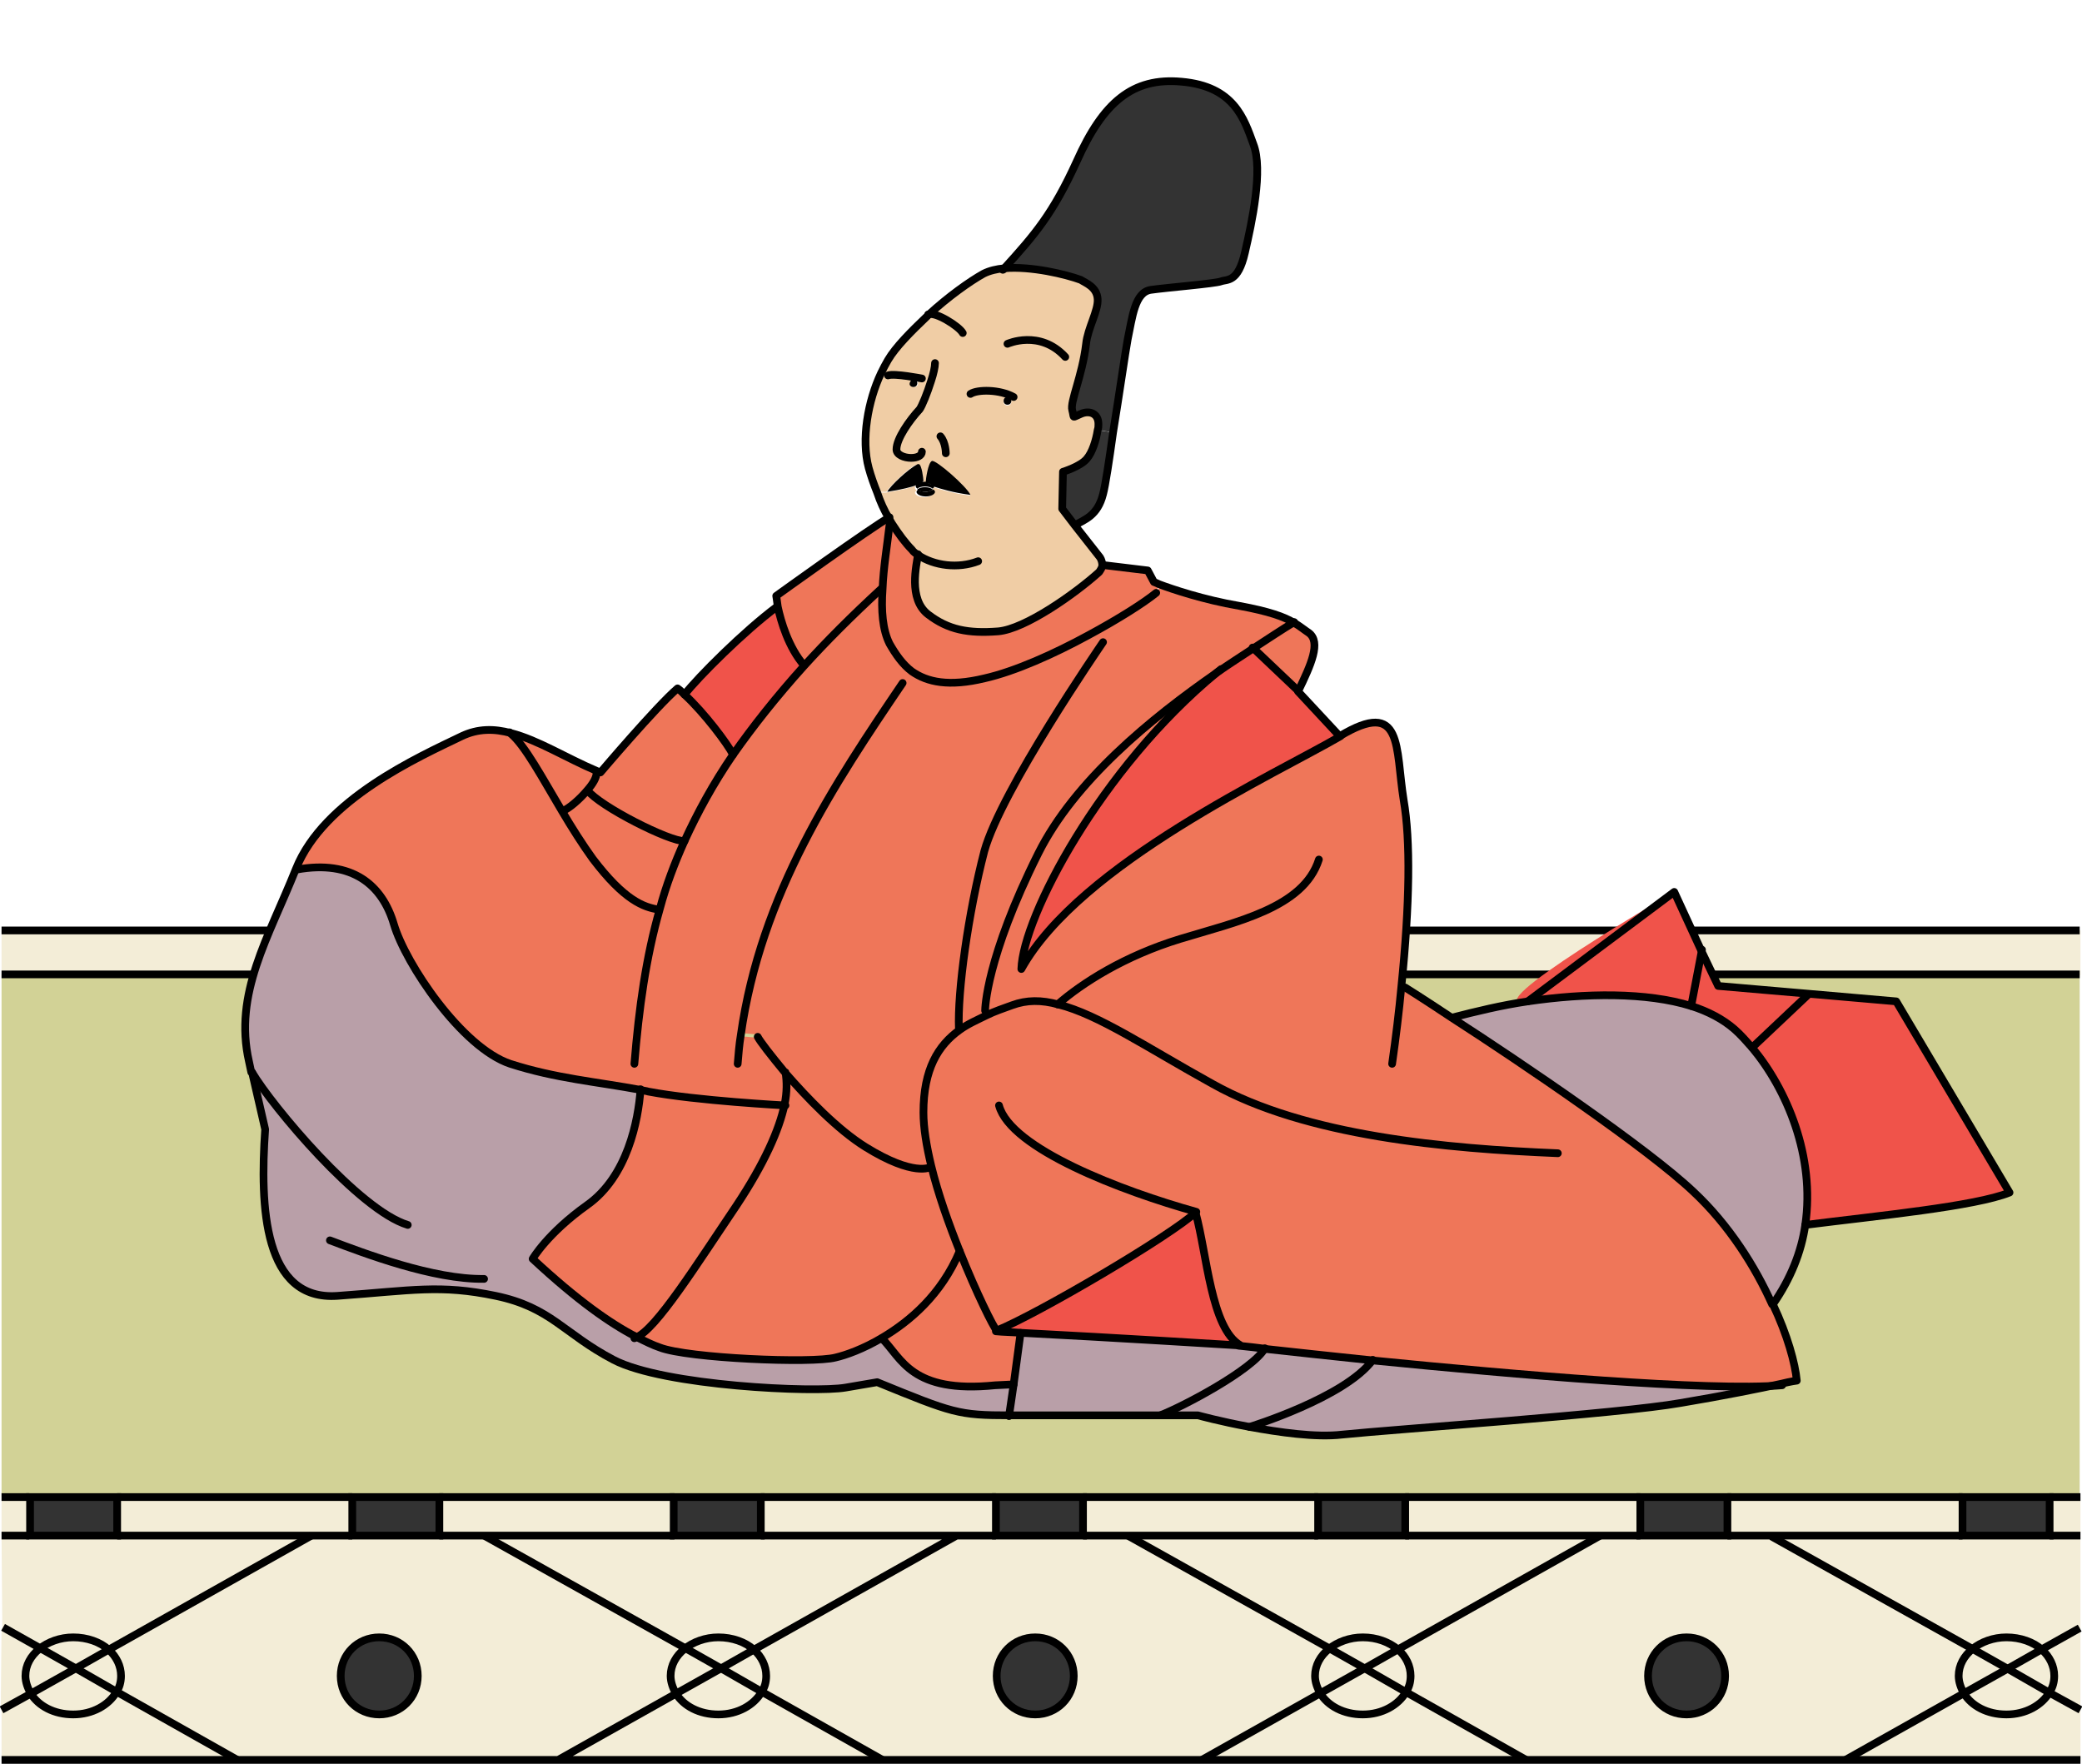 <?xml version="1.0" encoding="utf-8"?>
<!-- Generator: Adobe Illustrator 28.1.0, SVG Export Plug-In . SVG Version: 6.00 Build 0)  -->
<svg version="1.1" id="_レイヤー_1" xmlns="http://www.w3.org/2000/svg" xmlns:xlink="http://www.w3.org/1999/xlink" x="0px"
	 y="0px" viewBox="0 0 270.1 228.8" style="enable-background:new 0 0 270.1 228.8;" xml:space="preserve">
<style type="text/css">
	.st0{fill:#F3EDD7;}
	.st1{fill:#333333;}
	.st2{fill:#D2D296;}
	.st3{fill:none;stroke:#000000;stroke-miterlimit:10;}
	.st4{fill:#F0534A;}
	.st5{fill:#B99FA8;}
	.st6{fill:#EF7659;}
	.st7{fill:#F0CDA5;}
	.st8{fill:none;stroke:#000000;stroke-linecap:round;stroke-linejoin:round;}
</style>
<path class="st0" d="M0.2,194.2h3.6v5H0.2V194.2z M269.9,221.8v6.6h-30.4l15.3-8.6c1,1.6,3.1,2.7,5.5,2.7s4.6-1.2,5.6-2.9
	L269.9,221.8L269.9,221.8z"/>
<path class="st0" d="M269.9,211.2v10.6l-4-2.2c0.4-0.6,0.6-1.4,0.6-2.1c0-1.3-0.6-2.5-1.6-3.4L269.9,211.2L269.9,211.2z
	 M269.9,199.2v12l-5,2.8c-1.1-1-2.8-1.6-4.6-1.6s-3.3,0.6-4.4,1.5l-26.1-14.6H269.9z M269.9,120.7v5.8H0.2v-5.8H269.9z M265.9,194.2
	h4v5h-4V194.2z"/>
<path class="st0" d="M266.5,217.4c0,0.8-0.2,1.5-0.6,2.1l-5.4-3l4.4-2.5C265.9,214.9,266.5,216.1,266.5,217.4z"/>
<path class="st0" d="M260.5,216.5l5.4,3c-1,1.7-3.1,2.9-5.6,2.9s-4.5-1.1-5.5-2.7L260.5,216.5L260.5,216.5z"/>
<path class="st1" d="M254.6,194.2h11.3v5h-11.3L254.6,194.2z"/>
<path class="st0" d="M264.9,214l-4.4,2.5l-4.6-2.6c1.1-0.9,2.7-1.5,4.4-1.5C262.1,212.4,263.8,213,264.9,214L264.9,214z"/>
<path class="st0" d="M260.5,216.5l-5.7,3.2c-0.4-0.7-0.7-1.5-0.7-2.3c0-1.4,0.7-2.6,1.8-3.5L260.5,216.5L260.5,216.5z"/>
<path class="st0" d="M229.8,199.2l26.1,14.6c-1.1,0.9-1.8,2.1-1.8,3.5c0,0.8,0.2,1.6,0.7,2.3l-15.3,8.6H198l-15.6-8.8
	c0.4-0.6,0.6-1.4,0.6-2.1c0-1.3-0.6-2.5-1.6-3.4l26.3-14.8L229.8,199.2L229.8,199.2z M223.8,217.4c0-2.8-2.2-5-5-5s-5,2.2-5,5
	s2.2,5,5,5S223.8,220.2,223.8,217.4z"/>
<path class="st0" d="M254.6,199.2h-30.5v-5h30.5L254.6,199.2L254.6,199.2z"/>
<path class="st1" d="M212.8,194.2h11.3v5h-11.3V194.2z M218.8,212.4c2.8,0,5,2.2,5,5s-2.2,5-5,5s-5-2.2-5-5S216.1,212.4,218.8,212.4
	z"/>
<path class="st0" d="M207.7,199.2L181.4,214c-1.1-1-2.8-1.6-4.6-1.6s-3.3,0.6-4.4,1.5l-26.1-14.6H207.7L207.7,199.2z"/>
<path class="st0" d="M182.3,199.2v-5h30.5v5H182.3z M198,228.3h-42.1l15.3-8.6c1,1.6,3.1,2.7,5.5,2.7s4.6-1.2,5.6-2.9L198,228.3
	L198,228.3z M183,217.4c0,0.8-0.2,1.5-0.6,2.1l-5.4-3l4.4-2.5C182.4,214.9,183,216.1,183,217.4L183,217.4z"/>
<path class="st0" d="M177,216.5l5.4,3c-1,1.7-3.1,2.9-5.6,2.9s-4.5-1.1-5.5-2.7L177,216.5L177,216.5z"/>
<path class="st1" d="M171,194.2h11.3v5H171V194.2z"/>
<path class="st0" d="M176.8,212.4c1.8,0,3.4,0.6,4.6,1.6l-4.4,2.5l-4.6-2.6C173.5,213,175,212.4,176.8,212.4L176.8,212.4z
	 M177,216.5l-5.7,3.2c-0.4-0.7-0.7-1.5-0.7-2.3c0-1.4,0.7-2.6,1.8-3.5L177,216.5L177,216.5z"/>
<path class="st0" d="M146.3,199.2l26.1,14.6c-1.1,0.9-1.8,2.1-1.8,3.5c0,0.8,0.2,1.6,0.7,2.3l-15.3,8.6h-41.4l-15.6-8.8
	c0.4-0.6,0.6-1.4,0.6-2.1c0-1.3-0.6-2.5-1.6-3.4l26.3-14.8L146.3,199.2L146.3,199.2z M139.3,217.4c0-2.8-2.2-5-5-5s-5,2.2-5,5
	s2.2,5,5,5S139.3,220.2,139.3,217.4z"/>
<path class="st0" d="M171,199.2h-30.5v-5H171V199.2z"/>
<path class="st1" d="M129.2,194.2h11.3v5h-11.3V194.2z M134.2,212.4c2.8,0,5,2.2,5,5s-2.2,5-5,5s-5-2.2-5-5S131.5,212.4,134.2,212.4
	z"/>
<path class="st0" d="M124.1,199.2L97.8,214c-1.1-1-2.8-1.6-4.6-1.6s-3.3,0.6-4.4,1.5l-26.1-14.6C62.7,199.2,124.1,199.2,124.1,199.2
	z"/>
<path class="st0" d="M129.2,199.2H98.7v-5h30.5V199.2z M114.5,228.3H72.4l15.3-8.6c1,1.6,3.1,2.7,5.5,2.7s4.6-1.2,5.6-2.9
	L114.5,228.3L114.5,228.3z M99.4,217.4c0,0.8-0.2,1.5-0.6,2.1l-5.4-3l4.4-2.5C98.8,214.9,99.4,216.1,99.4,217.4L99.4,217.4z"/>
<path class="st0" d="M93.4,216.5l5.4,3c-1,1.7-3.1,2.9-5.6,2.9s-4.5-1.1-5.5-2.7L93.4,216.5L93.4,216.5z"/>
<path class="st1" d="M87.4,194.2h11.3v5H87.4V194.2z"/>
<path class="st0" d="M93.2,212.4c1.8,0,3.4,0.6,4.6,1.6l-4.4,2.5l-4.6-2.6C89.9,213,91.5,212.4,93.2,212.4z"/>
<path class="st0" d="M93.4,216.5l-5.7,3.2c-0.4-0.7-0.7-1.5-0.7-2.3c0-1.4,0.7-2.6,1.8-3.5L93.4,216.5L93.4,216.5z"/>
<path class="st0" d="M62.7,199.2l26.1,14.6c-1.1,0.9-1.8,2.1-1.8,3.5c0,0.8,0.2,1.6,0.7,2.3l-15.3,8.6H30.8l-15.6-8.8
	c0.4-0.6,0.6-1.4,0.6-2.1c0-1.3-0.6-2.5-1.6-3.4l26.3-14.8L62.7,199.2L62.7,199.2z M54.2,217.4c0-2.8-2.2-5-5-5s-5,2.2-5,5
	s2.2,5,5,5S54.2,220.2,54.2,217.4z"/>
<path class="st0" d="M87.4,199.2H57v-5h30.5V199.2z"/>
<path class="st1" d="M45.7,194.2H57v5H45.7V194.2z M49.2,212.4c2.8,0,5,2.2,5,5s-2.2,5-5,5s-5-2.2-5-5S46.4,212.4,49.2,212.4z"/>
<path class="st0" d="M45.7,199.2H15.2v-5h30.5V199.2z M30.8,228.3H0.2v-6.5l3.8-2.1c1,1.6,3.1,2.7,5.5,2.7s4.6-1.2,5.6-2.9
	L30.8,228.3L30.8,228.3z M15.7,217.4c0,0.8-0.2,1.5-0.6,2.1l-5.4-3l4.4-2.5C15.1,214.9,15.7,216.1,15.7,217.4L15.7,217.4z"/>
<path class="st1" d="M3.9,194.2h11.3v5H3.9V194.2z"/>
<path class="st0" d="M9.7,216.5l5.4,3c-1,1.7-3.1,2.9-5.6,2.9S5,221.3,4,219.7L9.7,216.5L9.7,216.5z"/>
<path class="st0" d="M9.5,212.4c1.8,0,3.4,0.6,4.6,1.6l-4.4,2.5l-4.6-2.6C6.2,213,7.8,212.4,9.5,212.4z"/>
<path class="st0" d="M9.7,216.5L4,219.7c-0.4-0.7-0.7-1.5-0.7-2.3c0-1.4,0.7-2.6,1.8-3.5L9.7,216.5z"/>
<path class="st0" d="M0.2,211.2l4.8,2.7c-1.1,0.9-1.8,2.1-1.8,3.5c0,0.8,0.2,1.6,0.7,2.3l-3.8,2.1L0.2,211.2L0.2,211.2z"/>
<path class="st2" d="M212.8,194.2H0.2v-67.8h269.6v67.8H212.8z"/>
<path class="st0" d="M0.2,199.2h40.2L14.1,214c-1.1-1-2.8-1.6-4.6-1.6s-3.3,0.6-4.4,1.5l-4.8-2.7L0.2,199.2L0.2,199.2z"/>
<path class="st3" d="M269.9,228.3H0.2 M0.2,120.7h269.6 M0.2,126.4h269.6 M265.9,194.2h4 M224.1,194.2h30.5 M182.3,194.2h30.5
	 M140.5,194.2H171 M98.7,194.2h30.5 M57,194.2h30.5 M15.2,194.2h30.5 M0.2,194.2h3.6 M265.9,199.2h4 M224.1,199.2h30.5 M182.3,199.2
	h30.5 M140.5,199.2H171 M98.7,199.2h30.5 M57,199.2h30.5 M15.2,199.2h30.5 M0.2,199.2h3.6 M72.4,228.3l15.3-8.6l5.7-3.2l4.4-2.5
	l26.3-14.8"/>
<path class="st3" d="M114.5,228.3l-15.6-8.8l-5.4-3.1l-4.6-2.6l-26.1-14.6 M139.3,217.4c0,2.8-2.2,5-5,5s-5-2.2-5-5s2.2-5,5-5
	S139.3,214.6,139.3,217.4z M223.8,217.4c0,2.8-2.2,5-5,5s-5-2.2-5-5s2.2-5,5-5S223.8,214.6,223.8,217.4z"/>
<path class="st3" d="M97.8,214c1,0.9,1.6,2.1,1.6,3.4c0,0.8-0.2,1.5-0.6,2.1c-1,1.7-3.1,2.9-5.6,2.9s-4.5-1.1-5.5-2.7
	c-0.4-0.7-0.7-1.5-0.7-2.3c0-1.4,0.7-2.6,1.8-3.5c1.1-0.9,2.7-1.5,4.4-1.5C95,212.4,96.7,213,97.8,214z M0.2,221.8l3.8-2.1l5.7-3.2
	l4.4-2.5l26.3-14.8"/>
<path class="st3" d="M30.8,228.3l-15.6-8.8l-5.4-3.1l-4.6-2.6l-4.8-2.7"/>
<path class="st3" d="M14.1,214c1,0.9,1.6,2.1,1.6,3.4c0,0.8-0.2,1.5-0.6,2.1c-1,1.7-3.1,2.9-5.6,2.9S5,221.3,4,219.7
	c-0.4-0.7-0.7-1.5-0.7-2.3c0-1.4,0.7-2.6,1.8-3.5c1.1-0.9,2.7-1.5,4.4-1.5C11.3,212.4,13,213,14.1,214z M155.9,228.3l15.3-8.6
	l5.7-3.2l4.4-2.5l26.3-14.8"/>
<path class="st3" d="M198,228.3l-15.6-8.8l-5.4-3.1l-4.6-2.6l-26.1-14.6"/>
<path class="st3" d="M181.4,214c1,0.9,1.6,2.1,1.6,3.4c0,0.8-0.2,1.5-0.6,2.1c-1,1.7-3.1,2.9-5.6,2.9s-4.5-1.1-5.5-2.7
	c-0.4-0.7-0.7-1.5-0.7-2.3c0-1.4,0.7-2.6,1.8-3.5c1.1-0.9,2.7-1.5,4.4-1.5C178.6,212.4,180.2,213,181.4,214z M239.4,228.3l15.3-8.6
	l5.7-3.2l4.4-2.5l5-2.8"/>
<path class="st3" d="M269.9,221.8l-4-2.2l-5.4-3.1l-4.6-2.6l-26.1-14.6"/>
<path class="st3" d="M264.9,214c1,0.9,1.6,2.1,1.6,3.4c0,0.8-0.2,1.5-0.6,2.1c-1,1.7-3.1,2.9-5.6,2.9s-4.5-1.1-5.5-2.7
	c-0.4-0.7-0.7-1.5-0.7-2.3c0-1.4,0.7-2.6,1.8-3.5c1.1-0.9,2.7-1.5,4.4-1.5C262.1,212.4,263.8,213,264.9,214L264.9,214z M54.2,217.4
	c0,2.8-2.2,5-5,5s-5-2.2-5-5s2.2-5,5-5S54.2,214.6,54.2,217.4z M3.9,194.2h11.3v5H3.9V194.2z M45.7,194.2H57v5H45.7V194.2z
	 M87.4,194.2h11.3v5H87.4V194.2z M129.2,194.2h11.3v5h-11.3V194.2z M171,194.2h11.3v5H171V194.2z M212.8,194.2h11.3v5h-11.3V194.2z
	 M254.6,194.2h11.3v5h-11.3L254.6,194.2z"/>
<path class="st4" d="M246,129.9l14.7,24.8c-4.5,1.8-17,3-26.5,4.2c1.4-8.9-2.4-17.7-6.9-23l7.2-6.8l0-0.2L246,129.9L246,129.9z"/>
<path class="st4" d="M234.5,128.9l0,0.2l-7.2,6.8c-0.8-0.9-1.5-1.7-2.3-2.3c-1.5-1.3-3.4-2.3-5.6-3l1.4-7.3l2.2,4.6L234.5,128.9
	L234.5,128.9z"/>
<path class="st5" d="M227.3,135.9c4.5,5.4,8.2,14.1,6.9,23c-0.5,3.5-1.9,7-4.2,10.3c-2.2-4.9-5.6-10.3-10.2-14.6
	c-5.9-5.6-22.4-16.8-31.4-22.7c3.1-0.8,6.4-1.5,9.8-2.1c7.5-1.1,15.4-1.2,21.2,0.6c2.2,0.7,4.1,1.7,5.6,3
	C225.8,134.2,226.5,135,227.3,135.9L227.3,135.9z"/>
<path class="st6" d="M181.9,128l0.6,0.1c0,0,2.4,1.5,6,3.9c8.9,5.9,25.4,17,31.4,22.6c4.6,4.3,7.9,9.7,10.2,14.6
	c1.9,4.1,2.9,7.7,3.1,9.9c0,0-0.7,0.2-2,0.4h0c-9.4,0.8-34.7-1.4-52.9-3.2c-5.6-0.6-10.4-1.1-14-1.5c-1.3-0.1-2.4-0.3-3.3-0.4v-0.1
	c-3.8-2.2-4.3-11.8-5.8-17.2c-3.3,3.1-20.5,13.2-25.9,15.4c-0.4-0.4-2.6-4.8-4.8-10.3c-1.4-3.5-2.8-7.4-3.7-11.1
	c-0.6-2.5-1-4.9-1-6.9c0-5.7,1.9-8.7,4.7-10.7c1.1-0.8,2.2-1.4,3.5-1.9l-0.2-0.7c0-0.2,0-6.8,6.9-20.4c4.8-9.4,14.7-17.6,23.1-23.4
	c-15,12.4-25.1,31.6-25.3,38.4c7.6-13.6,33.2-25.3,41.4-30.2c8.3-4.9,7.2,1.6,8.3,8.3C183.1,109,183,117.2,181.9,128L181.9,128z"/>
<path class="st5" d="M231,179.6c-2.7,0.6-7.7,1.6-13.1,2.5c-7.9,1.4-37.1,3.4-43.9,4.1c-3.4,0.3-8.1-0.3-12-1c0,0,12.4-3.8,16-8.7
	C196.3,178.2,221.6,180.4,231,179.6L231,179.6z"/>
<path class="st4" d="M217.2,115.7l3.5,7.6l-1.4,7.3c-5.8-1.9-13.7-1.7-21.2-0.6C190.7,131.1,217.2,115.7,217.2,115.7z"/>
<path class="st5" d="M178.1,176.4c-3.7,4.9-16,8.7-16,8.7c-3.8-0.7-6.7-1.5-6.7-1.5h-4.9c2.9-1.1,12-5.9,13.6-8.7
	C167.7,175.4,172.6,175.9,178.1,176.4L178.1,176.4z"/>
<path class="st4" d="M168.5,89.6l5.4,5.8c-8.2,4.8-33.8,16.5-41.4,30.2c0.2-6.8,10.3-26,25.3-38.4c1.7-1.2,3.3-2.2,4.8-3.2
	L168.5,89.6L168.5,89.6z"/>
<path class="st6" d="M169.8,82c1.7,1.2,0.3,4.2-1.4,7.6l-5.9-5.6c2-1.3,3.8-2.4,5.3-3.4C168.6,81.1,169.2,81.5,169.8,82z"/>
<path class="st6" d="M157.8,87.2c-8.5,5.9-18.4,14-23.1,23.4c-6.8,13.6-6.9,20.2-6.9,20.4l0.2,0.7c-1.2,0.6-2.4,1.2-3.5,1.9l0,0
	c-0.2-5,1.2-15,3.3-23.1c2.1-8,14.9-26.6,15.4-27.1l-1.9-0.9c3.9-2.1,7.2-4.2,8.8-5.5l0.4-1.2c1.6,0.6,5.8,2,10.4,2.8
	c3.8,0.6,5.7,1.4,7.1,2.2c-1.5,0.9-3.3,2.1-5.3,3.4C161,85,159.4,86.1,157.8,87.2L157.8,87.2z"/>
<path class="st1" d="M162.7,18.7c1.2,3.3-0.2,10.1-1.1,14.1s-2.4,3.4-3.1,3.7c-0.8,0.3-7,0.8-9.1,1.1c-2.1,0.3-2.5,3.6-3,6.4
	c-0.3,1.6-1.1,7.2-1.9,12.1l-2-0.3c0-0.3,0.1-0.6,0.1-0.8c0-1.4-1.2-1.8-2.3-1.3c-1.1,0.5-0.8,0.6-1.1-0.5s1.2-4.4,1.8-8.6
	c0.3-2,1.6-4.4,1.5-5.9c-0.1-1.5-1.6-2.1-2.2-2.5c-1.9-0.7-6.4-1.8-9.9-1.5c4.2-4.4,6.5-7.1,9.5-14c3.4-7.6,7.2-10.8,13.6-10.3
	C160.2,11.2,161.5,15.4,162.7,18.7L162.7,18.7z"/>
<path class="st5" d="M131.5,179.6l0.9-6.7c11.7,0.6,27.8,1.6,27.8,1.6c0.2,0,0.4,0.1,0.7,0.1c0.9,0.1,2,0.2,3.3,0.4
	c-1.6,2.8-10.7,7.6-13.6,8.7H131L131.5,179.6L131.5,179.6z"/>
<path class="st4" d="M160.9,174.5L160.9,174.5c-0.3,0.1-0.5,0-0.7,0c0,0-16.1-1-27.8-1.6c-1.1-0.1-2.2-0.1-3.3-0.2
	c5.4-2.2,22.6-12.3,25.9-15.4C156.6,162.7,157.1,172.3,160.9,174.5L160.9,174.5z"/>
<path class="st6" d="M150.4,75.7l-0.4,1.2c-1.6,1.3-4.9,3.4-8.8,5.5c-4.4,2.3-9.5,4.6-13.5,5.6c-4.6,1.1-7.5,0.5-9.4-0.9
	c-1.3-0.9-2.2-2.2-2.9-3.6c-1-1.8-1.1-4.4-0.9-7.1c0.2-2.7,0.7-5.7,0.9-8.3l0.4-0.2c0.8,1.5,1.7,2.7,2.6,3.4
	c0.2,0.2,0.5,0.5,0.8,0.7c-0.2,1.4-1.3,5.8,1.3,7.8c2.6,2,5.2,2.5,9.1,2.2c3.5-0.3,10-4.9,13.1-7.7c0.3-0.2,0.4-0.5,0.4-0.9h0
	l5.8,0.7l0.8,1.5C149.7,75.4,150,75.5,150.4,75.7L150.4,75.7z"/>
<path class="st1" d="M142.4,55.8l2,0.3c-0.6,3.6-1.1,6.9-1.3,8c-0.6,2.7-2.4,3.3-3.6,4l-1.6-2.1l0.1-4.8c0,0,2.2-0.8,3.1-1.7
	C141.7,58.6,142.2,57,142.4,55.8L142.4,55.8z"/>
<path class="st7" d="M120.8,49.5l-1.2-0.4c0,0-3.6-0.7-4.4-0.4l-0.9-0.4c0.3-0.6,0.6-1.2,0.9-1.7c1-1.7,3-3.7,5.1-5.7c0,0,0,0,0.1,0
	c2.5-2.3,5.3-4.3,7.1-5.3c0.8-0.4,1.7-0.6,2.7-0.7c3.5-0.3,8,0.8,9.9,1.5c0.6,0.4,2.1,0.9,2.2,2.5c0.1,1.5-1.3,3.8-1.5,5.8
	c-0.5,4.2-2.1,7.5-1.8,8.6s-0.1,1,1.1,0.5c1.1-0.5,2.3-0.1,2.3,1.3c0,0.3,0,0.5-0.1,0.8c-0.2,1.3-0.7,2.9-1.4,3.7
	c-0.8,1-3.1,1.7-3.1,1.7l-0.1,4.8l1.6,2.1l3.3,4.2c0.2,0.3,0.3,0.7,0.3,1c0,0.3-0.2,0.6-0.4,0.9c-3.1,2.8-9.6,7.4-13.1,7.7
	c-3.9,0.3-6.5-0.2-9.1-2.2s-1.5-6.4-1.3-7.8c-0.3-0.2-0.6-0.4-0.8-0.7c-0.8-0.8-1.7-2-2.6-3.4c-0.1-0.2-0.3-0.5-0.4-0.7
	c-0.6-1-1.1-2.1-1.5-3.3l1.2,0c1.9-0.3,3.2-0.6,3.9-0.9c-0.1,0.1-0.1,0.2-0.1,0.3c0,0.1,0.1,0.2,0.2,0.3c-0.1,0.1-0.2,0.2-0.2,0.3
	c0,0.3,0.5,0.6,1.2,0.6s1.2-0.3,1.2-0.6c0-0.1-0.1-0.2-0.2-0.3c0.1-0.1,0.2-0.2,0.2-0.3c0,0,0-0.1,0-0.1c0.9,0.3,2.5,0.8,4.8,1.1
	c-0.5-1.1-4.4-4.5-4.9-4.3s-0.8,2.4-0.8,2.7c0,0,0,0.1,0.1,0.1c-0.1,0-0.2,0-0.3,0c-0.2,0-0.3,0-0.4,0c0.1-0.1,0.2-0.2,0.2-0.2
	c0-0.2-0.2-2.1-0.6-2.2c-0.1,0-0.2,0-0.3,0.1l-0.6-0.8c-0.9,0-1.9-0.4-1.9-1.1c0-1.3,1.7-3.8,3-5.2C119.7,52.8,120.4,51,120.8,49.5
	L120.8,49.5z M131.2,52.1c0-0.3-0.2-0.5-0.5-0.5s-0.5,0.2-0.5,0.5s0.2,0.5,0.5,0.5S131.2,52.4,131.2,52.1z"/>
<path class="st6" d="M141.2,82.4l1.9,0.9c-0.4,0.6-13.2,19.2-15.4,27.1c-2.1,8.1-3.5,18.1-3.3,23.1l0,0c-2.8,2-4.7,5.1-4.7,10.7
	c0,2,0.4,4.4,1,6.9c0,0-2.1,1.3-8.4-2.6c-3.7-2.3-7.7-6.4-10.4-9.6c-1.9-2.3-3.3-4.1-3.6-4.7l-2.3-0.2c2.7-18.4,12.3-32.7,21.1-45.7
	l1.2-1.5c2,1.4,4.8,2,9.4,0.9C131.7,87,136.8,84.7,141.2,82.4L141.2,82.4z M132.4,172.9l-0.9,6.7c-0.1,0-0.6,0-2.4,0.1
	c-10.9,1.1-12.1-3.6-14.7-6.1c3.5-2.1,7.6-5.5,10-11.2c2.2,5.5,4.4,9.9,4.8,10.3C130.2,172.8,131.3,172.8,132.4,172.9L132.4,172.9z"
	/>
<path class="st5" d="M32.7,139.1c-0.1-0.4-0.2-0.9-0.3-1.4c-2-8.8,2.5-16,6.1-25c7.2-1.3,11.1,2,12.6,7.1c1.5,5.1,8.8,16,15.1,18.1
	c5.9,1.9,11.1,2.3,17,3.4c-0.3,4.1-1.7,11.3-6.9,15c-5.2,3.7-7.1,7-7.1,7c5.8,5.4,10.1,8.4,13.4,10.1c1.2,0.6,2.2,1.1,3.1,1.4
	c3.6,1.4,19.8,2.1,22.8,1.3c1.3-0.3,3.6-1.1,6.1-2.6c2.6,2.6,3.8,7.2,14.7,6.1c1.8-0.1,2.2-0.1,2.4-0.1l-0.6,4.1
	c-6.7,0-7.4-0.2-17.2-4.3l-4.1,0.7c-4,0.7-23.6-0.2-30.1-3.6c-6.5-3.4-8.1-6.8-15.3-8.3s-10.8-0.7-20.5,0
	c-9.7,0.7-10.1-11.5-9.4-21.6L32.7,139.1L32.7,139.1z"/>
<path d="M130.7,51.5c0.3,0,0.5,0.2,0.5,0.5s-0.2,0.5-0.5,0.5s-0.5-0.2-0.5-0.5S130.4,51.5,130.7,51.5z M125.9,64.2
	c-2.3-0.3-3.9-0.8-4.8-1.1c-0.1-0.2-0.4-0.4-0.9-0.5c0,0,0-0.1-0.1-0.1c0-0.3,0.3-2.5,0.8-2.7S125.4,63.1,125.9,64.2L125.9,64.2z
	 M121.2,63c0,0,0,0.1,0,0.1c0,0.1-0.1,0.2-0.2,0.3c-0.2-0.2-0.6-0.3-1-0.3s-0.8,0.1-1,0.3c-0.1-0.1-0.2-0.2-0.2-0.3
	c0-0.1,0-0.2,0.1-0.3c0.3-0.1,0.5-0.2,0.6-0.3c0.1,0,0.3,0,0.4,0c0.1,0,0.2,0,0.3,0C120.4,62.7,120.7,62.8,121.2,63L121.2,63z
	 M121.1,63.5c0.1,0.1,0.2,0.2,0.2,0.3c0,0.3-0.5,0.6-1.2,0.6s-1.2-0.3-1.2-0.6c0-0.1,0.1-0.2,0.2-0.3c0.2,0.2,0.6,0.3,1,0.3
	S120.8,63.6,121.1,63.5z"/>
<path class="st6" d="M120.8,151.3c0.9,3.7,2.3,7.6,3.7,11.1c-2.4,5.6-6.4,9.1-10,11.2c-2.6,1.5-4.8,2.3-6.1,2.6
	c-3,0.8-19.2,0.1-22.8-1.3c-0.9-0.3-2-0.8-3.1-1.4c2.7-1,8-9.5,13.1-17.2c3.6-5.3,5.6-9.7,6.2-13.1c0.3-1.6,0.3-3,0.1-4.1
	c2.8,3.2,6.7,7.3,10.4,9.6C118.7,152.6,120.8,151.3,120.8,151.3L120.8,151.3z"/>
<path class="st7" d="M119.6,49.1l1.2,0.4c-0.5,1.6-1.2,3.3-1.5,3.7c-1.3,1.4-3,3.8-3,5.2c0,0.7,1,1.1,1.9,1.1l0.6,0.8
	c-1,0.5-3.4,2.8-3.8,3.5l-1.2,0c-0.4-1-0.8-2.1-1.1-3.2c-1-3.7-0.1-8.7,1.6-12.4l0.9,0.4C116,48.4,119.6,49.1,119.6,49.1L119.6,49.1
	z M119.1,49.7c0-0.3-0.2-0.5-0.5-0.5s-0.5,0.2-0.5,0.5s0.2,0.5,0.5,0.5S119.1,50,119.1,49.7z"/>
<path d="M120.3,62.6c0.4,0,0.8,0.2,0.9,0.5C120.7,62.8,120.4,62.7,120.3,62.6z M120,63.2c0.4,0,0.8,0.1,1,0.3
	c-0.2,0.2-0.6,0.3-1,0.3s-0.8-0.1-1-0.3C119.2,63.3,119.6,63.2,120,63.2z M119.2,60.2c0.4,0.1,0.6,2,0.6,2.2c0,0-0.1,0.1-0.2,0.2
	c-0.3,0.1-0.5,0.2-0.6,0.3c-0.8,0.3-2,0.6-3.9,0.9c0.4-0.8,2.8-3,3.8-3.5C119,60.2,119.1,60.2,119.2,60.2L119.2,60.2z"/>
<path d="M119.6,62.6c-0.1,0.1-0.3,0.2-0.6,0.3C119.1,62.8,119.3,62.6,119.6,62.6z M118.5,49.2c0.3,0,0.5,0.2,0.5,0.5
	s-0.2,0.5-0.5,0.5S118,50,118,49.8S118.2,49.2,118.5,49.2z"/>
<path class="st6" d="M83.1,141.4c-5.9-1.1-11.1-1.4-17-3.4c-6.2-2-13.6-13-15.1-18.1c-1.5-5.1-5.4-8.4-12.6-7.1
	c3.6-9,15.9-14.5,21.5-17.2c2.1-1,4.2-1,6.4-0.4c1.8,1.5,4.1,5.8,6.6,10c1.3,2.2,2.7,4.4,4,6.2c4.1,5.4,6.6,6.3,8.6,6.6
	c0.8-3,1.9-5.9,3.2-8.8c1.7-3.7,3.7-7.4,6.3-11.2c2.6-3.7,5.6-7.5,9.2-11.5c2.9-3.2,6.2-6.5,10-10h0.1c-0.2,2.8,0,5.3,0.9,7.1
	c0.8,1.4,1.7,2.7,2.9,3.6l-1.2,1.5c-8.8,13-18.4,27.3-21.1,45.7l2.3,0.2c0.3,0.6,1.7,2.4,3.6,4.7c0.2,1.2,0.2,2.6-0.1,4.1
	c0,0-11.5-0.6-17.8-1.8C83.7,141.5,83.4,141.4,83.1,141.4L83.1,141.4z"/>
<path class="st6" d="M115.8,67.8l-0.4,0.2c-0.3,2.6-0.8,5.6-0.9,8.3h-0.1c-3.7,3.5-7.1,6.8-10,10c-2.1-2.4-3-5.8-3.4-7.6
	c-0.2-0.8-0.2-1.4-0.2-1.4s12.1-8.8,14.7-10.2C115.5,67.4,115.6,67.6,115.8,67.8z"/>
<path class="st4" d="M100.9,78.8c0.4,1.9,1.4,5.3,3.4,7.6c-3.7,4-6.7,7.8-9.2,11.5c-0.7-1.4-3.7-5.4-6.3-7.8
	C90.7,87.8,96.5,81.9,100.9,78.8L100.9,78.8L100.9,78.8z"/>
<path class="st6" d="M101.8,143.3c-0.7,3.4-2.7,7.8-6.2,13.1c-5.2,7.7-10.5,16.2-13.1,17.2c-3.3-1.7-7.6-4.7-13.4-10.1
	c0,0,1.9-3.3,7.1-7c5.2-3.7,6.7-10.9,6.9-15c0.3,0.1,0.6,0.1,0.9,0.2C90.3,142.7,101.8,143.3,101.8,143.3L101.8,143.3z M88.8,90.1
	c2.6,2.4,5.6,6.4,6.3,7.8c-2.6,3.8-4.7,7.5-6.3,11.2c-1.9,0.1-11-4.5-12.6-6.6l0,0c0.7-0.8,1.2-1.6,1.2-2.3l0.1-0.1
	c0.2,0.1,0.3,0.1,0.5,0.2c0,0,7.3-8.7,10-10.9C88.2,89.6,88.5,89.8,88.8,90.1z"/>
<path class="st6" d="M76.2,102.5c1.6,2.1,10.7,6.7,12.6,6.6c-1.3,2.9-2.3,5.8-3.2,8.8c-1.9-0.3-4.5-1.2-8.6-6.6
	c-1.3-1.8-2.7-4-4-6.2C73.8,104.8,75.2,103.7,76.2,102.5L76.2,102.5L76.2,102.5z"/>
<path class="st6" d="M77.4,100.1l-0.1,0.1c0,0.7-0.5,1.5-1.2,2.3c-1,1.2-2.4,2.4-3.2,2.7c-2.5-4.2-4.8-8.4-6.6-10
	C69.8,96.1,73.4,98.4,77.4,100.1L77.4,100.1z"/>
<path class="st8" d="M120.5,40.8c2.5-2.3,5.3-4.3,7.1-5.3c0.8-0.4,1.7-0.6,2.7-0.7c3.5-0.3,8,0.8,9.9,1.5c0.6,0.4,2.1,0.9,2.2,2.5
	c0.1,1.5-1.3,3.8-1.5,5.8c-0.5,4.2-2.1,7.5-1.8,8.6s-0.1,1,1.1,0.5c1.1-0.5,2.3-0.1,2.3,1.3c0,0.3,0,0.5-0.1,0.8
	c-0.2,1.3-0.7,2.9-1.4,3.7c-0.8,1-3.1,1.7-3.1,1.7l-0.1,4.8l1.6,2.1l3.3,4.2c0.2,0.3,0.3,0.7,0.3,1c0,0.3-0.2,0.6-0.4,0.9
	c-3.1,2.8-9.6,7.4-13.1,7.7c-3.9,0.3-6.5-0.2-9.1-2.2s-1.5-6.4-1.3-7.8"/>
<path class="st8" d="M126.9,72.8c-2.6,1-5.7,0.6-7.8-0.8c-0.3-0.2-0.6-0.4-0.8-0.7c-0.8-0.8-1.7-2-2.6-3.4c-0.1-0.2-0.3-0.5-0.4-0.7
	c-0.6-1-1.1-2.1-1.5-3.3c-0.4-1-0.8-2.1-1.1-3.2c-1-3.7-0.1-8.7,1.6-12.3c0.3-0.6,0.6-1.2,0.9-1.7c1-1.7,3-3.7,5.1-5.7 M139.5,68.1
	c1.2-0.7,2.9-1.2,3.6-4c0.3-1.1,0.8-4.4,1.3-8c0.8-4.9,1.6-10.5,1.9-12.1c0.6-2.8,0.9-6.1,3-6.4c2.1-0.3,8.3-0.8,9.1-1.1
	c0.8-0.3,2.2,0.2,3.1-3.7s2.4-10.8,1.1-14.1c-1.2-3.3-2.5-7.5-9.3-8.1c-6.4-0.6-10.2,2.7-13.6,10.3c-3.1,6.8-5.4,9.5-9.5,14
	c0,0,0,0.1-0.1,0.1 M124.9,43.2c-0.5-0.9-3.6-2.8-4.4-2.4c0,0-0.1,0-0.1,0"/>
<path class="st8" d="M130.7,44.6c0,0,4.2-1.9,7.5,1.7 M131.5,51.5c-1.8-1-4.7-1-5.6-0.4 M119.6,49.1c0,0-3.6-0.7-4.4-0.4 M180.6,138
	c0.5-3.5,0.9-6.8,1.2-10c1.1-10.8,1.2-19,0.3-24.2c-1.1-6.8,0-13.3-8.3-8.3l-5.4-5.8c1.7-3.5,3-6.4,1.4-7.6
	c-0.6-0.4-1.2-0.9-1.9-1.3c-1.3-0.8-3.3-1.5-7.1-2.2c-4.7-0.8-8.8-2.2-10.4-2.8c-0.4-0.2-0.7-0.3-0.7-0.3l-0.8-1.5l-5.8-0.7"/>
<path class="st8" d="M115.4,68.1c-0.3,2.6-0.8,5.6-0.9,8.3c-0.2,2.8,0,5.3,0.9,7.1c0.8,1.4,1.7,2.7,2.9,3.6c2,1.4,4.8,2,9.4,0.9
	c4-0.9,9.1-3.2,13.5-5.6c3.9-2.1,7.2-4.2,8.8-5.5 M143.1,83.3L143.1,83.3c-0.4,0.6-13.2,19.2-15.4,27.1c-2.1,8.1-3.5,18.2-3.3,23.1
	 M167.9,80.7L167.9,80.7c-1.5,0.9-3.3,2.1-5.3,3.4c-1.5,1-3.1,2-4.8,3.2c-8.5,5.9-18.4,14-23.1,23.4c-6.8,13.6-6.9,20.2-6.9,20.4
	 M202.1,149.6c-14.4-0.6-32.7-2.2-44.8-9c-8.5-4.7-14.8-9-20-10.3c-2.2-0.6-4.1-0.6-6,0.1c-1.1,0.4-2.3,0.8-3.3,1.3
	c-1.2,0.6-2.4,1.1-3.5,1.9c-2.8,2-4.7,5.1-4.7,10.7c0,2,0.4,4.4,1,6.9c0.9,3.7,2.3,7.6,3.7,11.1c2.2,5.5,4.4,9.9,4.8,10.3
	c5.4-2.2,22.6-12.3,25.9-15.4c-9.7-2.7-24.1-8.2-25.6-13.8"/>
<path class="st8" d="M155.1,157.3c1.5,5.4,2,15,5.8,17.2 M129.2,172.7c1,0.1,2.1,0.1,3.3,0.2c11.7,0.6,27.8,1.6,27.8,1.6
	c0.2,0,0.4,0.1,0.7,0.1c0.9,0.1,2,0.2,3.3,0.4c3.5,0.4,8.4,0.9,14,1.5c18.1,1.8,43.4,4,52.9,3.2"/>
<path class="st8" d="M150.5,183.6c2.9-1.1,12-5.9,13.6-8.7 M162.1,185.1c0,0,12.4-3.8,16-8.7 M117.1,88.6c-8.8,13-18.4,27.3-21,45.7
	c-0.2,1.2-0.3,2.5-0.4,3.7 M82.3,138c0.6-7.3,1.5-13.8,3.3-20.1c0.8-3,1.9-5.9,3.2-8.8c1.7-3.7,3.7-7.4,6.3-11.2
	c2.6-3.7,5.6-7.5,9.2-11.5c2.9-3.2,6.2-6.5,10-10"/>
<path class="st8" d="M115.4,67.1c-2.5,1.4-14.7,10.2-14.7,10.2s0.1,0.6,0.2,1.4c0.4,1.9,1.4,5.3,3.4,7.6 M229.9,169.2
	c-2.2-4.9-5.6-10.3-10.2-14.6c-5.9-5.6-22.4-16.8-31.4-22.6c-3.6-2.4-6-3.9-6-3.9 M32.7,139.1l1.7,7.4c-0.7,10.1-0.2,22.3,9.4,21.6
	c9.7-0.7,13.3-1.5,20.5,0s8.8,4.9,15.3,8.3c6.5,3.4,26.1,4.3,30.1,3.6l4.1-0.7c9.8,4,10.5,4.3,17.2,4.3h24.4c0,0,2.9,0.8,6.7,1.5
	c3.8,0.7,8.6,1.4,12,1c6.8-0.7,36-2.7,43.9-4.1c5.4-0.9,10.4-1.9,13.1-2.5h0c1.2-0.3,2-0.4,2-0.4c-0.2-2.2-1.2-5.9-3.1-9.9
	 M95.1,97.9c-0.7-1.4-3.7-5.4-6.3-7.8c-0.3-0.3-0.6-0.6-0.9-0.8c-2.7,2.3-10,10.9-10,10.9c-0.2-0.1-0.3-0.1-0.5-0.2
	c-4-1.7-7.6-4-11.1-4.9c-2.2-0.6-4.3-0.6-6.4,0.4c-5.6,2.7-17.9,8.2-21.5,17.2c-3.6,9-8.1,16.2-6.1,25c0.1,0.5,0.2,0.9,0.3,1.4"/>
<path class="st8" d="M66.1,95c0.1,0.1,0.2,0.1,0.2,0.2c1.8,1.5,4.1,5.8,6.6,10c1.3,2.2,2.7,4.4,4,6.2c4.1,5.4,6.6,6.3,8.6,6.6"/>
<path class="st8" d="M77.4,100.2c0,0.7-0.5,1.5-1.2,2.3c-1,1.2-2.4,2.4-3.2,2.7 M76.2,102.5c1.6,2.1,10.7,6.7,12.6,6.6l0,0
	 M38.5,112.8c7.2-1.3,11.1,2,12.6,7.1c1.5,5.1,8.8,16,15.1,18.1c5.9,1.9,11.1,2.3,17,3.4c0.3,0.1,0.6,0.1,0.9,0.2
	c6.3,1.2,17.8,1.8,17.8,1.8"/>
<path class="st8" d="M101.9,139.1c0.2,1.2,0.2,2.6-0.1,4.1c-0.7,3.4-2.7,7.8-6.2,13.1c-5.2,7.7-10.5,16.2-13.1,17.2
	c-0.1,0-0.1,0-0.2,0.1 M98.3,134.5c0.3,0.6,1.7,2.4,3.6,4.7c2.8,3.2,6.7,7.3,10.4,9.6c6.3,3.9,8.4,2.6,8.4,2.6"/>
<path class="st8" d="M83.1,141.3L83.1,141.3c-0.3,4.1-1.7,11.3-6.9,15c-5.2,3.7-7.1,7-7.1,7c5.8,5.4,10.1,8.4,13.4,10.1
	c1.2,0.6,2.2,1.1,3.1,1.4c3.6,1.4,19.8,2.1,22.8,1.3c1.3-0.3,3.6-1.1,6.1-2.6c3.5-2.1,7.6-5.5,10-11.2"/>
<path class="st8" d="M114.4,173.6c2.6,2.6,3.8,7.2,14.7,6.1c1.8-0.1,2.2-0.1,2.4-0.1h0"/>
<path class="st8" d="M132.4,172.9l-0.9,6.7l-0.6,4.1 M188.4,132c3.1-0.8,6.4-1.6,9.8-2.1c7.5-1.1,15.4-1.2,21.2,0.6
	c2.2,0.7,4.1,1.7,5.6,3c0.8,0.7,1.5,1.5,2.3,2.4c4.5,5.4,8.2,14.1,6.9,23c-0.5,3.5-1.9,7-4.2,10.3l0,0"/>
<path class="st8" d="M198.2,129.9l19-14.2l3.5,7.6l2.2,4.6l11.6,1l11.5,1l14.7,24.8c-4.5,1.8-17,3-26.5,4.2"/>
<path class="st8" d="M227.3,135.9L227.3,135.9l7.2-6.8 M219.4,130.5l1.4-7.3 M32.7,139.1L32.7,139.1c2.6,4.4,13.9,17.9,20.2,19.8
	 M42.8,160.9c4.5,1.7,13.4,5.1,20,5 M173.9,95.5c-8.2,4.8-33.8,16.5-41.4,30.2c0.2-6.8,10.3-26,25.3-38.4c0.2-0.2,0.4-0.3,0.6-0.5
	 M162.5,84l5.9,5.6 M171.1,111.5c-2,6.3-10.8,8.1-18,10.3c-7.2,2.2-12.7,5.7-15.9,8.5l0,0 M88.8,90.1c1.8-2.3,7.7-8.2,12-11.4
	 M121.3,47.1c0,0.5-0.2,1.4-0.5,2.3c-0.5,1.6-1.2,3.3-1.5,3.7c-1.3,1.4-3,3.8-3,5.2c0,0.7,1,1.1,1.9,1.1c0.8,0,1.4-0.3,1.4-0.8
	 M122,56.6c0.7,0.8,0.7,2.2,0.7,2.2"/>
</svg>
